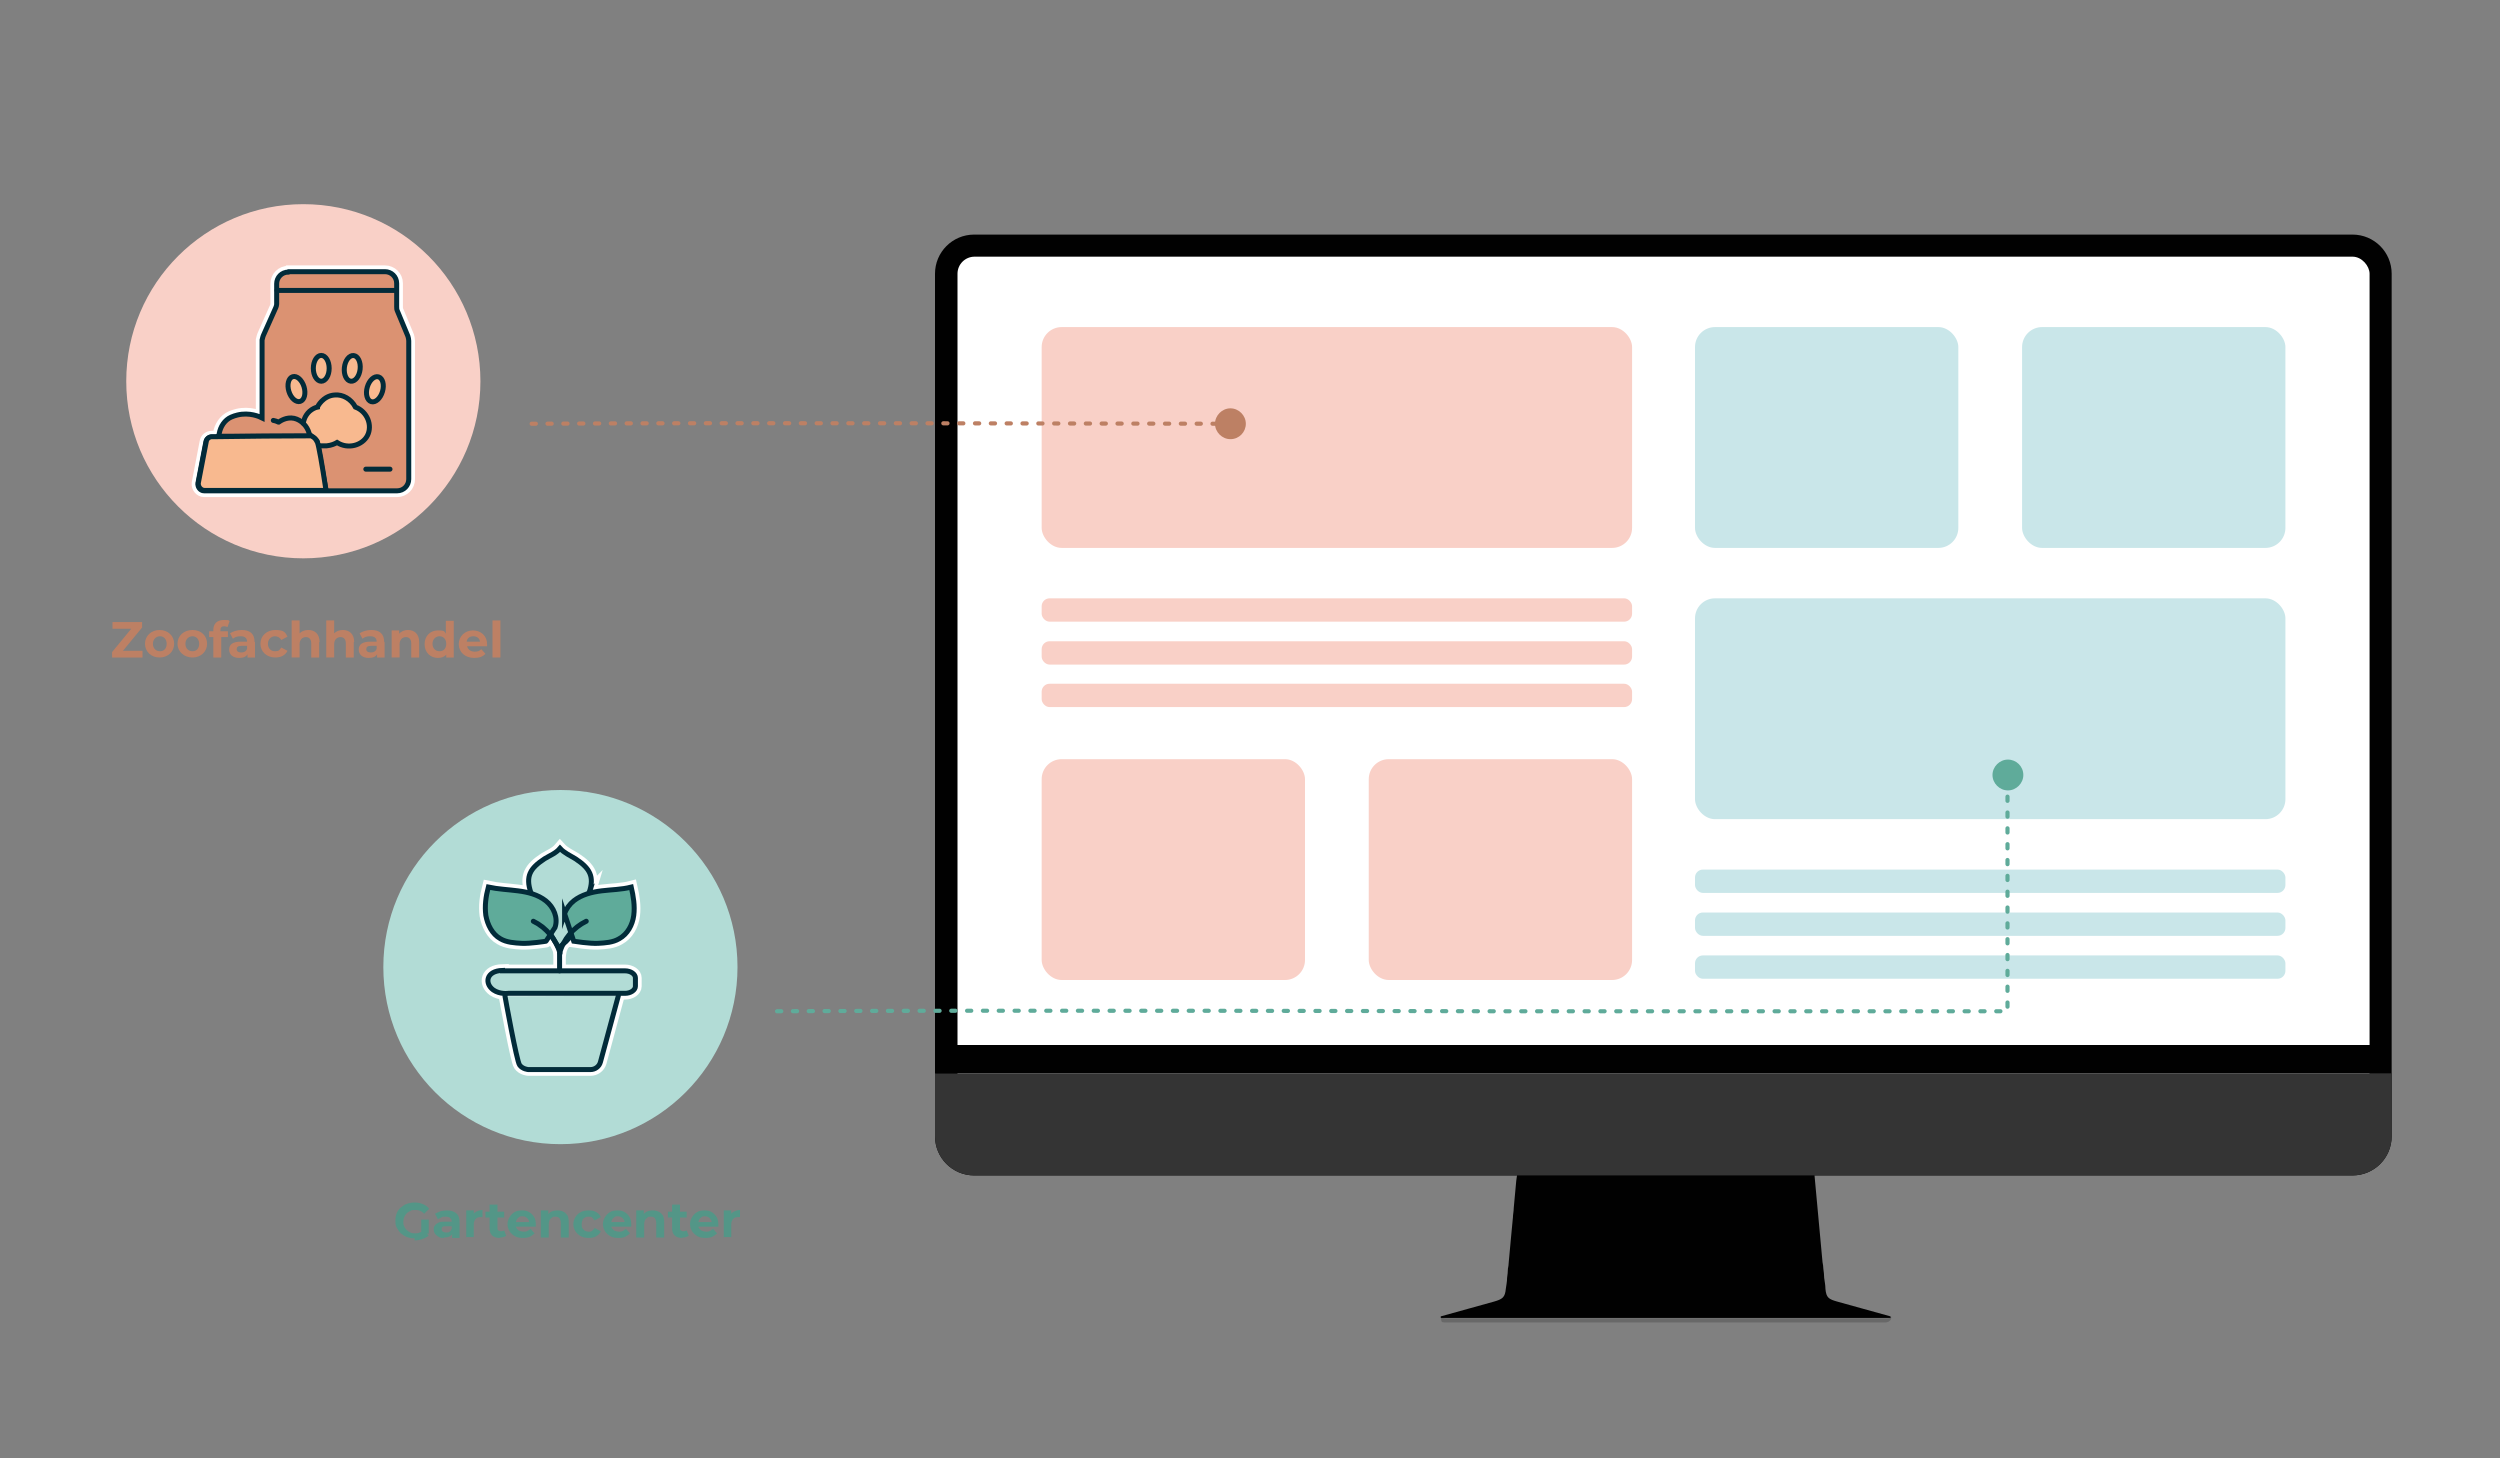 <?xml version="1.0" encoding="UTF-8"?>
<svg id="Ebene_1" data-name="Ebene 1" xmlns="http://www.w3.org/2000/svg" version="1.1" viewBox="0 0 600 350">
  <rect x="0" y="0" width="600" height="350" fill="#808080" stroke="none"/>
  <defs>
    <style>
      .cls-1 {
        fill: #bd8064;
      }

      .cls-1, .cls-2, .cls-3, .cls-4, .cls-5, .cls-6, .cls-7, .cls-8, .cls-9, .cls-10 {
        stroke-width: 0px;
      }

      .cls-11 {
        stroke: #bd8064;
      }

      .cls-11, .cls-12, .cls-13, .cls-14, .cls-15, .cls-16, .cls-17, .cls-18, .cls-19, .cls-20, .cls-21, .cls-22 {
        stroke-linecap: round;
      }

      .cls-11, .cls-15, .cls-16, .cls-19, .cls-22 {
        fill: none;
      }

      .cls-11, .cls-16 {
        stroke-dasharray: 0 0 1 2.8;
        stroke-linejoin: round;
        stroke-width: 1px;
      }

      .cls-12, .cls-13, .cls-14, .cls-15, .cls-17, .cls-18, .cls-19, .cls-20, .cls-21, .cls-22 {
        stroke-miterlimit: 10;
      }

      .cls-12, .cls-14, .cls-15, .cls-18, .cls-19, .cls-20, .cls-21 {
        stroke: #022b39;
      }

      .cls-12, .cls-15, .cls-20, .cls-21 {
        stroke-width: 1.2px;
      }

      .cls-12, .cls-3, .cls-17 {
        fill: #b2dcd6;
      }

      .cls-13, .cls-2, .cls-20 {
        fill: #5fab9a;
      }

      .cls-13, .cls-17, .cls-22 {
        stroke: #fff;
        stroke-width: 3px;
      }

      .cls-14 {
        fill: #db9272;
      }

      .cls-14, .cls-18, .cls-19 {
        stroke-width: 1.2px;
      }

      .cls-16 {
        stroke: #5fab9a;
      }

      .cls-4 {
        fill: #539687;
      }

      .cls-18, .cls-21 {
        fill: #f8b98f;
      }

      .cls-5 {
        fill: #f9d0c7;
      }

      .cls-6 {
        fill: #010101;
      }

      .cls-7 {
        fill: #686868;
      }

      .cls-8 {
        fill: #fff;
      }

      .cls-9 {
        fill: #343434;
      }

      .cls-10 {
        fill: #c9e6e9;
      }
    </style>
  </defs>
  <g>
    <g>
      <path class="cls-6" d="M233.8,56.3h330.8c5.2,0,9.4,4.2,9.4,9.4v207c0,5.2-4.2,9.4-9.4,9.4H233.8c-5.2,0-9.4-4.2-9.4-9.4V65.7c0-5.2,4.2-9.4,9.4-9.4Z"/>
      <g>
        <path class="cls-7" d="M452.6,316.4h-105.3c-.7,0-.8,0-1-.4-.7,0-.4.6-.4.8,0,.6.4.6,1.2.6h105.3c.8,0,1.5-.5,1.5-1.1s-.1,0-.2-.2c-.3.3-.6.3-1.1.3h0Z"/>
        <path class="cls-6" d="M434.5,270.4h-69.3c-.2,2.2-.4,4.3-.6,6.5-.1,1.3-.2,2.5-.4,3.8,0,.9-.2,1.8-.3,2.7-.2,2.2-.4,4.3-.6,6.5,0,.8-.2,1.6-.2,2.3-.1,1.4-.3,2.8-.4,4.2-.2,2.2-.4,4.3-.6,6.5,0,.5-.1,1.1-.2,1.6,0,.7-.1,1.5-.2,2.2,0,.9-.2,1.8-.3,2.6-.2,2.1-.8,2.5-2.9,3.1-4.2,1.2-8.4,2.3-12.6,3.5-.2,0-.2.4,0,.4h107.7c.2,0,.3-.3,0-.4-4.2-1.2-8.4-2.3-12.6-3.5-2.1-.6-2.7-.9-2.9-3.1,0-.9-.2-1.8-.3-2.6,0-.7-.1-1.5-.2-2.2,0-.5-.1-1.1-.2-1.6-.2-2.2-.4-4.3-.6-6.5s-.4-4.3-.6-6.5-.4-4.3-.6-6.5c-.1-1.3-.2-2.5-.4-3.8,0-.9-.2-1.8-.3-2.8-.2-2.2-.4-4.3-.6-6.5h0Z"/>
      </g>
      <rect class="cls-8" x="229.8" y="61.6" width="338.9" height="215.1" rx="4.1" ry="4.1"/>
      <path class="cls-9" d="M574,257.6v15.1c0,5.2-4.2,9.4-9.4,9.4H233.8c-5.2,0-9.4-4.2-9.4-9.4v-15.1h349.6,0Z"/>
      <rect class="cls-6" x="224.5" y="250.8" width="344.3" height="6.8"/>
    </g>
    <g>
      <rect class="cls-5" x="250" y="78.5" width="141.7" height="53" rx="4.8" ry="4.8"/>
      <rect class="cls-5" x="250" y="182.2" width="63.2" height="53" rx="4.8" ry="4.8"/>
      <rect class="cls-5" x="328.5" y="182.2" width="63.2" height="53" rx="4.8" ry="4.8"/>
      <g>
        <rect class="cls-5" x="250" y="143.6" width="141.7" height="5.6" rx="1.9" ry="1.9"/>
        <rect class="cls-5" x="250" y="153.9" width="141.7" height="5.6" rx="1.9" ry="1.9"/>
        <rect class="cls-5" x="250" y="164.1" width="141.7" height="5.6" rx="1.9" ry="1.9"/>
      </g>
      <rect class="cls-10" x="406.8" y="78.5" width="63.2" height="53" rx="4.8" ry="4.8"/>
      <rect class="cls-10" x="485.3" y="78.5" width="63.2" height="53" rx="4.8" ry="4.8"/>
      <rect class="cls-10" x="406.8" y="143.6" width="141.7" height="53" rx="4.8" ry="4.8"/>
      <rect class="cls-10" x="406.8" y="208.7" width="141.7" height="5.6" rx="1.9" ry="1.9"/>
      <rect class="cls-10" x="406.8" y="219" width="141.7" height="5.6" rx="1.9" ry="1.9"/>
      <rect class="cls-10" x="406.8" y="229.3" width="141.7" height="5.6" rx="1.9" ry="1.9"/>
    </g>
  </g>
  <g>
    <path class="cls-4" d="M99.5,297.2c-.7,0-1.3-.1-1.8-.3-.6-.2-1-.5-1.5-.9-.4-.4-.7-.9-1-1.4s-.3-1.1-.3-1.7.1-1.2.3-1.7.5-1,1-1.4.9-.7,1.5-.9c.6-.2,1.2-.3,1.8-.3s1.4.1,2,.4c.6.2,1.1.6,1.5,1.1l-1.2,1.2c-.3-.3-.6-.6-1-.7-.4-.2-.8-.2-1.2-.2s-.8,0-1.1.2-.6.3-.9.6c-.2.2-.4.5-.6.9-.1.3-.2.7-.2,1.1s0,.8.2,1.1c.1.3.3.6.6.9.2.2.5.4.9.6s.7.2,1.1.2.8,0,1.1-.2c.4-.1.7-.3,1.1-.6l1.1,1.4c-.5.3-1,.6-1.6.8-.6.2-1.2.3-1.8.3ZM101.1,295.9v-3.2h1.8v3.4l-1.8-.3Z"/>
    <path class="cls-4" d="M106.5,297.1c-.5,0-.9,0-1.3-.3s-.6-.4-.8-.7-.3-.6-.3-1,0-.7.3-1c.2-.3.5-.5.9-.7.4-.2.9-.2,1.6-.2h1.7v1.1h-1.5c-.4,0-.7,0-.9.2-.2.1-.2.3-.2.5s0,.4.3.6c.2.1.4.2.8.2s.6,0,.8-.2c.2-.1.4-.4.5-.7l.3.9c-.1.4-.4.7-.7.9s-.8.3-1.4.3ZM108.5,297v-1.5c-.1,0-.1-2.3-.1-2.3,0-.4-.1-.7-.4-.9-.2-.2-.6-.3-1.1-.3s-.7,0-1,.2c-.3.1-.6.3-.8.4l-.7-1.3c.4-.2.8-.4,1.3-.6.5-.1,1-.2,1.5-.2,1,0,1.7.2,2.3.7s.8,1.2.8,2.2v3.7h-1.8Z"/>
    <path class="cls-4" d="M111.9,297v-6.5h1.8v1.8l-.3-.5c.2-.5.5-.8.9-1,.4-.2.9-.4,1.5-.4v1.7c0,0-.2,0-.2,0s-.1,0-.2,0c-.5,0-.9.1-1.2.4-.3.3-.5.7-.5,1.4v3h-1.9Z"/>
    <path class="cls-4" d="M116.5,292.2v-1.4h4.5v1.4h-4.5ZM119.9,297.1c-.8,0-1.4-.2-1.8-.6-.4-.4-.6-1-.6-1.7v-5.7h1.9v5.6c0,.3,0,.5.2.6s.3.2.6.2.5,0,.8-.2l.5,1.3c-.2.1-.4.2-.7.3s-.5.1-.8.1Z"/>
    <path class="cls-4" d="M125.5,297.1c-.7,0-1.4-.1-1.9-.4s-1-.7-1.3-1.2-.5-1.1-.5-1.7.2-1.2.5-1.7c.3-.5.7-.9,1.2-1.2.5-.3,1.1-.4,1.8-.4s1.2.1,1.7.4c.5.3.9.7,1.2,1.2.3.5.4,1.1.4,1.8s0,.2,0,.2c0,0,0,.2,0,.3h-5.2v-1.1h4.3l-.7.3c0-.3,0-.6-.2-.9-.1-.2-.3-.4-.6-.6-.2-.1-.5-.2-.8-.2s-.6,0-.8.2c-.2.1-.4.3-.6.6-.1.3-.2.5-.2.9v.3c0,.4,0,.7.2.9.2.3.4.5.7.6.3.1.6.2,1,.2s.6,0,.9-.2c.3-.1.5-.3.7-.5l1,1.1c-.3.3-.7.6-1.1.8-.4.2-1,.3-1.5.3Z"/>
    <path class="cls-4" d="M133.8,290.5c.5,0,1,.1,1.4.3.4.2.7.5,1,.9.2.4.3,1,.3,1.6v3.7h-1.9v-3.4c0-.5-.1-.9-.3-1.2s-.6-.4-1-.4-.6,0-.8.2-.4.3-.6.6c-.1.3-.2.6-.2,1v3.2h-1.9v-6.5h1.8v1.8l-.3-.5c.2-.4.6-.8,1-1,.4-.2.9-.3,1.5-.3Z"/>
    <path class="cls-4" d="M141.3,297.1c-.7,0-1.3-.1-1.9-.4-.5-.3-1-.7-1.3-1.2-.3-.5-.5-1.1-.5-1.7s.2-1.2.5-1.7c.3-.5.7-.9,1.3-1.2.5-.3,1.2-.4,1.9-.4s1.3.1,1.8.4c.5.3.9.7,1.1,1.2l-1.5.8c-.2-.3-.4-.5-.6-.7s-.5-.2-.8-.2-.6,0-.9.2-.5.3-.6.6-.2.6-.2,1,0,.7.2,1,.4.5.6.6c.3.1.5.2.9.2s.6,0,.8-.2.5-.4.6-.7l1.5.8c-.2.5-.6.9-1.1,1.2-.5.3-1.1.4-1.8.4Z"/>
    <path class="cls-4" d="M148.4,297.1c-.7,0-1.4-.1-1.9-.4s-1-.7-1.3-1.2-.5-1.1-.5-1.7.2-1.2.5-1.7c.3-.5.7-.9,1.2-1.2.5-.3,1.1-.4,1.8-.4s1.2.1,1.7.4c.5.3.9.7,1.2,1.2.3.5.4,1.1.4,1.8s0,.2,0,.2c0,0,0,.2,0,.3h-5.2v-1.1h4.3l-.7.3c0-.3,0-.6-.2-.9-.1-.2-.3-.4-.6-.6-.2-.1-.5-.2-.8-.2s-.6,0-.8.2c-.2.1-.4.3-.6.6-.1.3-.2.5-.2.9v.3c0,.4,0,.7.2.9.2.3.4.5.7.6.3.1.6.2,1,.2s.6,0,.9-.2c.3-.1.5-.3.7-.5l1,1.1c-.3.3-.7.6-1.1.8-.4.2-1,.3-1.5.3Z"/>
    <path class="cls-4" d="M156.7,290.5c.5,0,1,.1,1.4.3.4.2.7.5,1,.9.2.4.3,1,.3,1.6v3.7h-1.9v-3.4c0-.5-.1-.9-.3-1.2s-.6-.4-1-.4-.6,0-.8.2-.4.3-.6.6c-.1.3-.2.6-.2,1v3.2h-1.9v-6.5h1.8v1.8l-.3-.5c.2-.4.6-.8,1-1,.4-.2.9-.3,1.5-.3Z"/>
    <path class="cls-4" d="M160.3,292.2v-1.4h4.5v1.4h-4.5ZM163.7,297.1c-.8,0-1.4-.2-1.8-.6-.4-.4-.6-1-.6-1.7v-5.7h1.9v5.6c0,.3,0,.5.2.6s.3.2.6.2.5,0,.8-.2l.5,1.3c-.2.1-.4.2-.7.3s-.5.1-.8.1Z"/>
    <path class="cls-4" d="M169.3,297.1c-.7,0-1.4-.1-1.9-.4s-1-.7-1.3-1.2-.5-1.1-.5-1.7.2-1.2.5-1.7c.3-.5.7-.9,1.2-1.2.5-.3,1.1-.4,1.8-.4s1.2.1,1.7.4c.5.3.9.7,1.2,1.2.3.5.4,1.1.4,1.8s0,.2,0,.2c0,0,0,.2,0,.3h-5.2v-1.1h4.3l-.7.3c0-.3,0-.6-.2-.9-.1-.2-.3-.4-.6-.6-.2-.1-.5-.2-.8-.2s-.6,0-.8.2c-.2.1-.4.3-.6.6-.1.3-.2.5-.2.9v.3c0,.4,0,.7.2.9.2.3.4.5.7.6.3.1.6.2,1,.2s.6,0,.9-.2c.3-.1.5-.3.7-.5l1,1.1c-.3.3-.7.6-1.1.8-.4.2-1,.3-1.5.3Z"/>
    <path class="cls-4" d="M173.7,297v-6.5h1.8v1.8l-.3-.5c.2-.5.5-.8.9-1,.4-.2.9-.4,1.5-.4v1.7c0,0-.2,0-.2,0s-.1,0-.2,0c-.5,0-.9.1-1.2.4-.3.3-.5.7-.5,1.4v3h-1.9Z"/>
  </g>
  <g>
    <path class="cls-1" d="M34.2,156.2v1.6h-7.3v-1.3l4.6-5.6h-4.5v-1.6h7.1v1.3l-4.6,5.6h4.8Z"/>
    <path class="cls-1" d="M34.8,154.5c0-1.9,1.5-3.3,3.5-3.3s3.5,1.4,3.5,3.3-1.5,3.3-3.5,3.3-3.5-1.4-3.5-3.3ZM40,154.5c0-1.1-.7-1.8-1.6-1.8s-1.7.7-1.7,1.8.7,1.8,1.7,1.8,1.6-.7,1.6-1.8Z"/>
    <path class="cls-1" d="M42.6,154.5c0-1.9,1.5-3.3,3.6-3.3s3.5,1.4,3.5,3.3-1.5,3.3-3.5,3.3-3.6-1.4-3.6-3.3ZM47.8,154.5c0-1.1-.7-1.8-1.6-1.8s-1.7.7-1.7,1.8.7,1.8,1.7,1.8,1.6-.7,1.6-1.8Z"/>
    <path class="cls-1" d="M53,151.5h1.7v1.4h-1.6v4.9h-1.9v-4.9h-1v-1.4h1v-.3c0-1.5.9-2.4,2.5-2.4s1.1.1,1.4.3l-.5,1.4c-.2-.1-.5-.2-.8-.2-.6,0-.9.3-.9.9v.3Z"/>
    <path class="cls-1" d="M61.2,154.1v3.7h-1.8v-.8c-.3.6-1,.9-2,.9-1.5,0-2.4-.8-2.4-2s.8-1.9,2.8-1.9h1.5c0-.8-.5-1.3-1.5-1.3s-1.4.2-1.9.6l-.7-1.3c.7-.5,1.8-.8,2.8-.8,2,0,3.1.9,3.1,2.9ZM59.3,155.7v-.7h-1.3c-.9,0-1.2.3-1.2.8s.4.8,1.1.8,1.2-.3,1.4-.9Z"/>
    <path class="cls-1" d="M62.5,154.5c0-1.9,1.5-3.3,3.6-3.3s2.4.6,2.9,1.6l-1.5.8c-.3-.6-.9-.9-1.5-.9-.9,0-1.7.7-1.7,1.8s.7,1.8,1.7,1.8,1.1-.3,1.5-.9l1.5.8c-.5,1-1.5,1.6-2.9,1.6-2.1,0-3.6-1.4-3.6-3.3Z"/>
    <path class="cls-1" d="M76.6,154.1v3.7h-1.9v-3.4c0-1-.5-1.5-1.3-1.5s-1.5.6-1.5,1.7v3.2h-1.9v-8.9h1.9v3.1c.5-.5,1.2-.8,2.1-.8,1.5,0,2.7.9,2.7,2.9Z"/>
    <path class="cls-1" d="M84.9,154.1v3.7h-1.9v-3.4c0-1-.5-1.5-1.3-1.5s-1.5.6-1.5,1.7v3.2h-1.9v-8.9h1.9v3.1c.5-.5,1.2-.8,2.1-.8,1.5,0,2.7.9,2.7,2.9Z"/>
    <path class="cls-1" d="M92.3,154.1v3.7h-1.8v-.8c-.3.6-1,.9-2,.9-1.5,0-2.4-.8-2.4-2s.8-1.9,2.8-1.9h1.5c0-.8-.5-1.3-1.5-1.3s-1.4.2-1.9.6l-.7-1.3c.7-.5,1.8-.8,2.8-.8,2,0,3.1.9,3.1,2.9ZM90.4,155.7v-.7h-1.3c-.9,0-1.2.3-1.2.8s.4.8,1.1.8,1.2-.3,1.4-.9Z"/>
    <path class="cls-1" d="M100.6,154.1v3.7h-1.9v-3.4c0-1-.5-1.5-1.3-1.5s-1.5.6-1.5,1.7v3.2h-1.9v-6.5h1.8v.8c.5-.6,1.3-.9,2.1-.9,1.5,0,2.7.9,2.7,2.9Z"/>
    <path class="cls-1" d="M108.9,148.9v8.9h-1.8v-.7c-.5.6-1.2.8-2,.8-1.8,0-3.2-1.3-3.2-3.3s1.4-3.3,3.2-3.3,1.5.3,1.9.8v-3.1h1.9ZM107.1,154.5c0-1.1-.7-1.8-1.6-1.8s-1.7.7-1.7,1.8.7,1.8,1.7,1.8,1.6-.7,1.6-1.8Z"/>
    <path class="cls-1" d="M117,155.1h-4.9c.2.8.9,1.3,1.8,1.3s1.2-.2,1.6-.6l1,1.1c-.6.7-1.5,1-2.7,1-2.2,0-3.7-1.4-3.7-3.3s1.5-3.3,3.4-3.3,3.4,1.3,3.4,3.3,0,.3,0,.5ZM112,154h3.2c-.1-.8-.7-1.3-1.6-1.3s-1.5.5-1.6,1.3Z"/>
    <path class="cls-1" d="M118.2,148.9h1.9v8.9h-1.9v-8.9Z"/>
  </g>
  <g>
    <circle class="cls-5" cx="72.8" cy="91.5" r="42.5"/>
    <g>
      <g>
        <path class="cls-22" d="M69.3,65.2h23.1c1.5,0,2.8,1.2,2.8,2.8v5.6c0,.4,0,.7.2,1.1l2.5,6c.1.4.2.7.2,1.1v33.2c0,1.5-1.2,2.8-2.8,2.8h-46.3c-.9,0-1.6-.9-1.5-1.8l1.9-9.9c.1-.7.7-1.2,1.4-1.2h1.1c.4,0,.7-.4.7-.8h0c.3-1.7,1.3-3.3,2.9-4,.5-.2,1-.4,1.5-.5,2.9-.7,5.3.4,5.9.7v-18.7c.1-.4.2-.9.4-1.3l2.9-6.5c.1-.3.2-.5.2-.8v-4.9c0-1.5,1.2-2.8,2.8-2.8Z"/>
        <path class="cls-22" d="M78.2,117.4c-.7-3.7-1.3-7.5-2-11.2,0-.3-.2-.5-.4-.7-.4-.3-.8-.6-1.2-.9-.2-.2-.3-.4-.4-.6-.5-1.8-1.9-3.2-3.6-3.6-1.9-.4-3.4.7-3.7.9,0,0,0,0-.1,0-.8-.3-.3-.2-1.2-.4"/>
        <line class="cls-22" x1="52.3" y1="104.7" x2="74.8" y2="104.7"/>
        <path class="cls-22" d="M72.8,101.6c0-.4.3-1.8,1.5-2.9.7-.6,1.4-.9,1.9-1,0-.1,1.3-2.7,4.1-2.9,2-.2,4,1,5,2.9,2.9,1.1,4.1,4.4,2.9,6.8-1.2,2.4-4.7,3.4-7.3,1.7-.5.3-1.4.7-2.5.8-.7,0-1.4,0-1.9,0"/>
        <ellipse class="cls-22" cx="71.2" cy="93.3" rx="1.9" ry="3.1" transform="translate(-24.1 24.8) rotate(-16.9)"/>
        <ellipse class="cls-22" cx="77.1" cy="88.4" rx="1.9" ry="3.1"/>
        <ellipse class="cls-22" cx="84.5" cy="88.4" rx="3.1" ry="1.9" transform="translate(-12.6 162.7) rotate(-83.7)"/>
        <ellipse class="cls-22" cx="89.9" cy="93.4" rx="3.1" ry="1.9" transform="translate(-24.8 153.7) rotate(-73.8)"/>
        <line class="cls-22" x1="87.8" y1="112.6" x2="93.6" y2="112.6"/>
        <line class="cls-22" x1="66.5" y1="69.7" x2="95" y2="69.7"/>
      </g>
      <g>
        <path class="cls-14" d="M69.3,65.2h23.1c1.5,0,2.8,1.2,2.8,2.8v5.6c0,.4,0,.7.2,1.1l2.5,6c.1.4.2.7.2,1.1v33.2c0,1.5-1.2,2.8-2.8,2.8h-46.3c-.9,0-1.6-.9-1.5-1.8l1.9-9.9c.1-.7.7-1.2,1.4-1.2h1.1c.4,0,.7-.4.7-.8h0c.3-1.7,1.3-3.3,2.9-4,.5-.2,1-.4,1.5-.5,2.9-.7,5.3.4,5.9.7v-18.7c.1-.4.2-.9.4-1.3l2.9-6.5c.1-.3.2-.5.2-.8v-4.9c0-1.5,1.2-2.8,2.8-2.8Z"/>
        <line class="cls-19" x1="52.3" y1="104.7" x2="74.8" y2="104.7"/>
        <path class="cls-18" d="M72.8,101.6c0-.4.3-1.8,1.5-2.9.7-.6,1.4-.9,1.9-1,0-.1,1.3-2.7,4.1-2.9,2-.2,4,1,5,2.9,2.9,1.1,4.1,4.4,2.9,6.8-1.2,2.4-4.7,3.4-7.3,1.7-.5.3-1.4.7-2.5.8-.7,0-1.4,0-1.9,0"/>
        <ellipse class="cls-18" cx="71.2" cy="93.3" rx="1.9" ry="3.1" transform="translate(-24.1 24.8) rotate(-16.9)"/>
        <ellipse class="cls-18" cx="77.1" cy="88.4" rx="1.9" ry="3.1"/>
        <ellipse class="cls-18" cx="84.5" cy="88.4" rx="3.1" ry="1.9" transform="translate(-12.6 162.7) rotate(-83.7)"/>
        <ellipse class="cls-18" cx="89.9" cy="93.4" rx="3.1" ry="1.9" transform="translate(-24.8 153.7) rotate(-73.8)"/>
        <line class="cls-19" x1="87.8" y1="112.6" x2="93.6" y2="112.6"/>
        <line class="cls-19" x1="66.5" y1="69.7" x2="95" y2="69.7"/>
        <path class="cls-19" d="M78.2,117.4c-.7-3.7-1.3-7.5-2-11.2,0-.3-.2-.5-.4-.7-.4-.3-.8-.6-1.2-.9-.2-.2-.3-.4-.4-.6-.5-1.8-1.9-3.2-3.6-3.6-1.9-.4-3.4.7-3.7.9,0,0,0,0-.1,0-.8-.3-.3-.2-1.2-.4"/>
      </g>
      <path class="cls-21" d="M78.3,117.7h-29.2c-.9,0-1.6-.9-1.5-1.8l1.9-9.9c.1-.7.7-1.2,1.4-1.2h1.4c7.5-.1,14.9-.2,22.4-.2.3.2.8.4,1.1.9,0,0,.2.3.4.7.3.8,1.1,5.2,2,11.2"/>
    </g>
  </g>
  <g>
    <path class="cls-11" d="M127.6,101.7c46.6-.3,147.7,0,167.9,0"/>
    <path class="cls-1" d="M295.3,105.4c2.1,0,3.7-1.7,3.7-3.7s-1.7-3.7-3.7-3.7-3.7,1.7-3.7,3.7,1.7,3.7,3.7,3.7Z"/>
  </g>
  <g>
    <circle class="cls-3" cx="134.5" cy="232.1" r="42.5"/>
    <g>
      <path class="cls-17" d="M148.4,239l-4.3,15.9c-.3,1.1-1.3,1.8-2.4,1.8h-6.6s-8.3,0-8.3,0c0,0-1.4-.1-2.1-1.1-.7-.9-3.5-16.5-3.5-16.5"/>
      <path class="cls-17" d="M120.6,233h29.4c1.4,0,2.5.8,2.5,1.7v2c0,.9-1.1,1.7-2.5,1.7h-28s-2,.3-3.6-.8c-2.2-1.6-1.7-4.6,2.2-4.7Z"/>
      <path class="cls-17" d="M141.4,214.2c1.3-3.8.2-5.8-3.3-8.1-1.3-.8-2.7-1.4-3.7-2.5-1,1.2-2.4,1.7-3.7,2.5-3.5,2.3-4.6,4.2-3.3,8.1l4.8,10.1,1.9,3.2,1.8-1.6,3.1-3.4,2.5-8.4Z"/>
      <g>
        <path class="cls-13" d="M131,225.9s-3.7.6-5.8.5c-1.7-.1-3.6-.2-5.1-1.1-2-1.1-3.1-3.4-3.5-5.6-.3-2.3,0-4.5.6-6.8,2.3.5,4.8.6,7.1.9,2.4.3,4.8.9,6.7,2.4,1.9,1.5,3,4.1,2.2,6.4l-2.1,3.2"/>
        <path class="cls-22" d="M134.4,228.8c-.9-3.3-3.3-6.2-6.4-7.7"/>
      </g>
      <g>
        <path class="cls-13" d="M135.5,219.3c.4-1.2,1.2-2.3,2.2-3.1,1.9-1.5,4.3-2.1,6.7-2.4,2.4-.3,4.8-.3,7.1-.9.5,2.2.9,4.5.6,6.8-.3,2.3-1.5,4.5-3.5,5.6-1.5.9-3.3,1-5.1,1.1-2,.1-5.8-.5-5.8-.5l-2.2-6.6Z"/>
        <path class="cls-22" d="M140.7,221.1c-3.1,1.5-5.5,4.3-6.4,7.7v4.2"/>
      </g>
    </g>
    <g>
      <path class="cls-12" d="M148.4,239l-4.3,15.9c-.3,1.1-1.3,1.8-2.4,1.8h-6.6s-8.3,0-8.3,0c0,0-1.4-.1-2.1-1.1-.7-.9-3.5-16.5-3.5-16.5"/>
      <path class="cls-12" d="M120.6,233h29.4c1.4,0,2.5.8,2.5,1.7v2c0,.9-1.1,1.7-2.5,1.7h-28s-2,.3-3.6-.8c-2.2-1.6-1.7-4.6,2.2-4.7Z"/>
      <path class="cls-12" d="M141.4,214.2c1.3-3.8.2-5.8-3.3-8.1-1.3-.8-2.7-1.4-3.7-2.5-1,1.2-2.4,1.7-3.7,2.5-3.5,2.3-4.6,4.2-3.3,8.1l4.8,10.1,1.9,3.2,1.8-1.6,3.1-3.4,2.5-8.4Z"/>
      <g>
        <path class="cls-20" d="M131,225.9s-3.7.6-5.8.5c-1.7-.1-3.6-.2-5.1-1.1-2-1.1-3.1-3.4-3.5-5.6-.3-2.3,0-4.5.6-6.8,2.3.5,4.8.6,7.1.9,2.4.3,4.8.9,6.7,2.4,1.9,1.5,3,4.1,2.2,6.4l-2.1,3.2"/>
        <path class="cls-15" d="M134.4,228.8c-.9-3.3-3.3-6.2-6.4-7.7"/>
      </g>
      <g>
        <path class="cls-20" d="M135.5,219.3c.4-1.2,1.2-2.3,2.2-3.1,1.9-1.5,4.3-2.1,6.7-2.4,2.4-.3,4.8-.3,7.1-.9.5,2.2.9,4.5.6,6.8-.3,2.3-1.5,4.5-3.5,5.6-1.5.9-3.3,1-5.1,1.1-2,.1-5.8-.5-5.8-.5l-2.2-6.6Z"/>
        <path class="cls-15" d="M140.7,221.1c-3.1,1.5-5.5,4.3-6.4,7.7v4.2"/>
      </g>
    </g>
  </g>
  <g>
    <path class="cls-16" d="M186.5,242.7c51.9-.3,171.4,0,171.4,0h123.9v-56.9"/>
    <path class="cls-2" d="M485.6,186c0-2.1-1.7-3.7-3.7-3.7s-3.7,1.7-3.7,3.7,1.7,3.7,3.7,3.7,3.7-1.7,3.7-3.7Z"/>
  </g>
</svg>